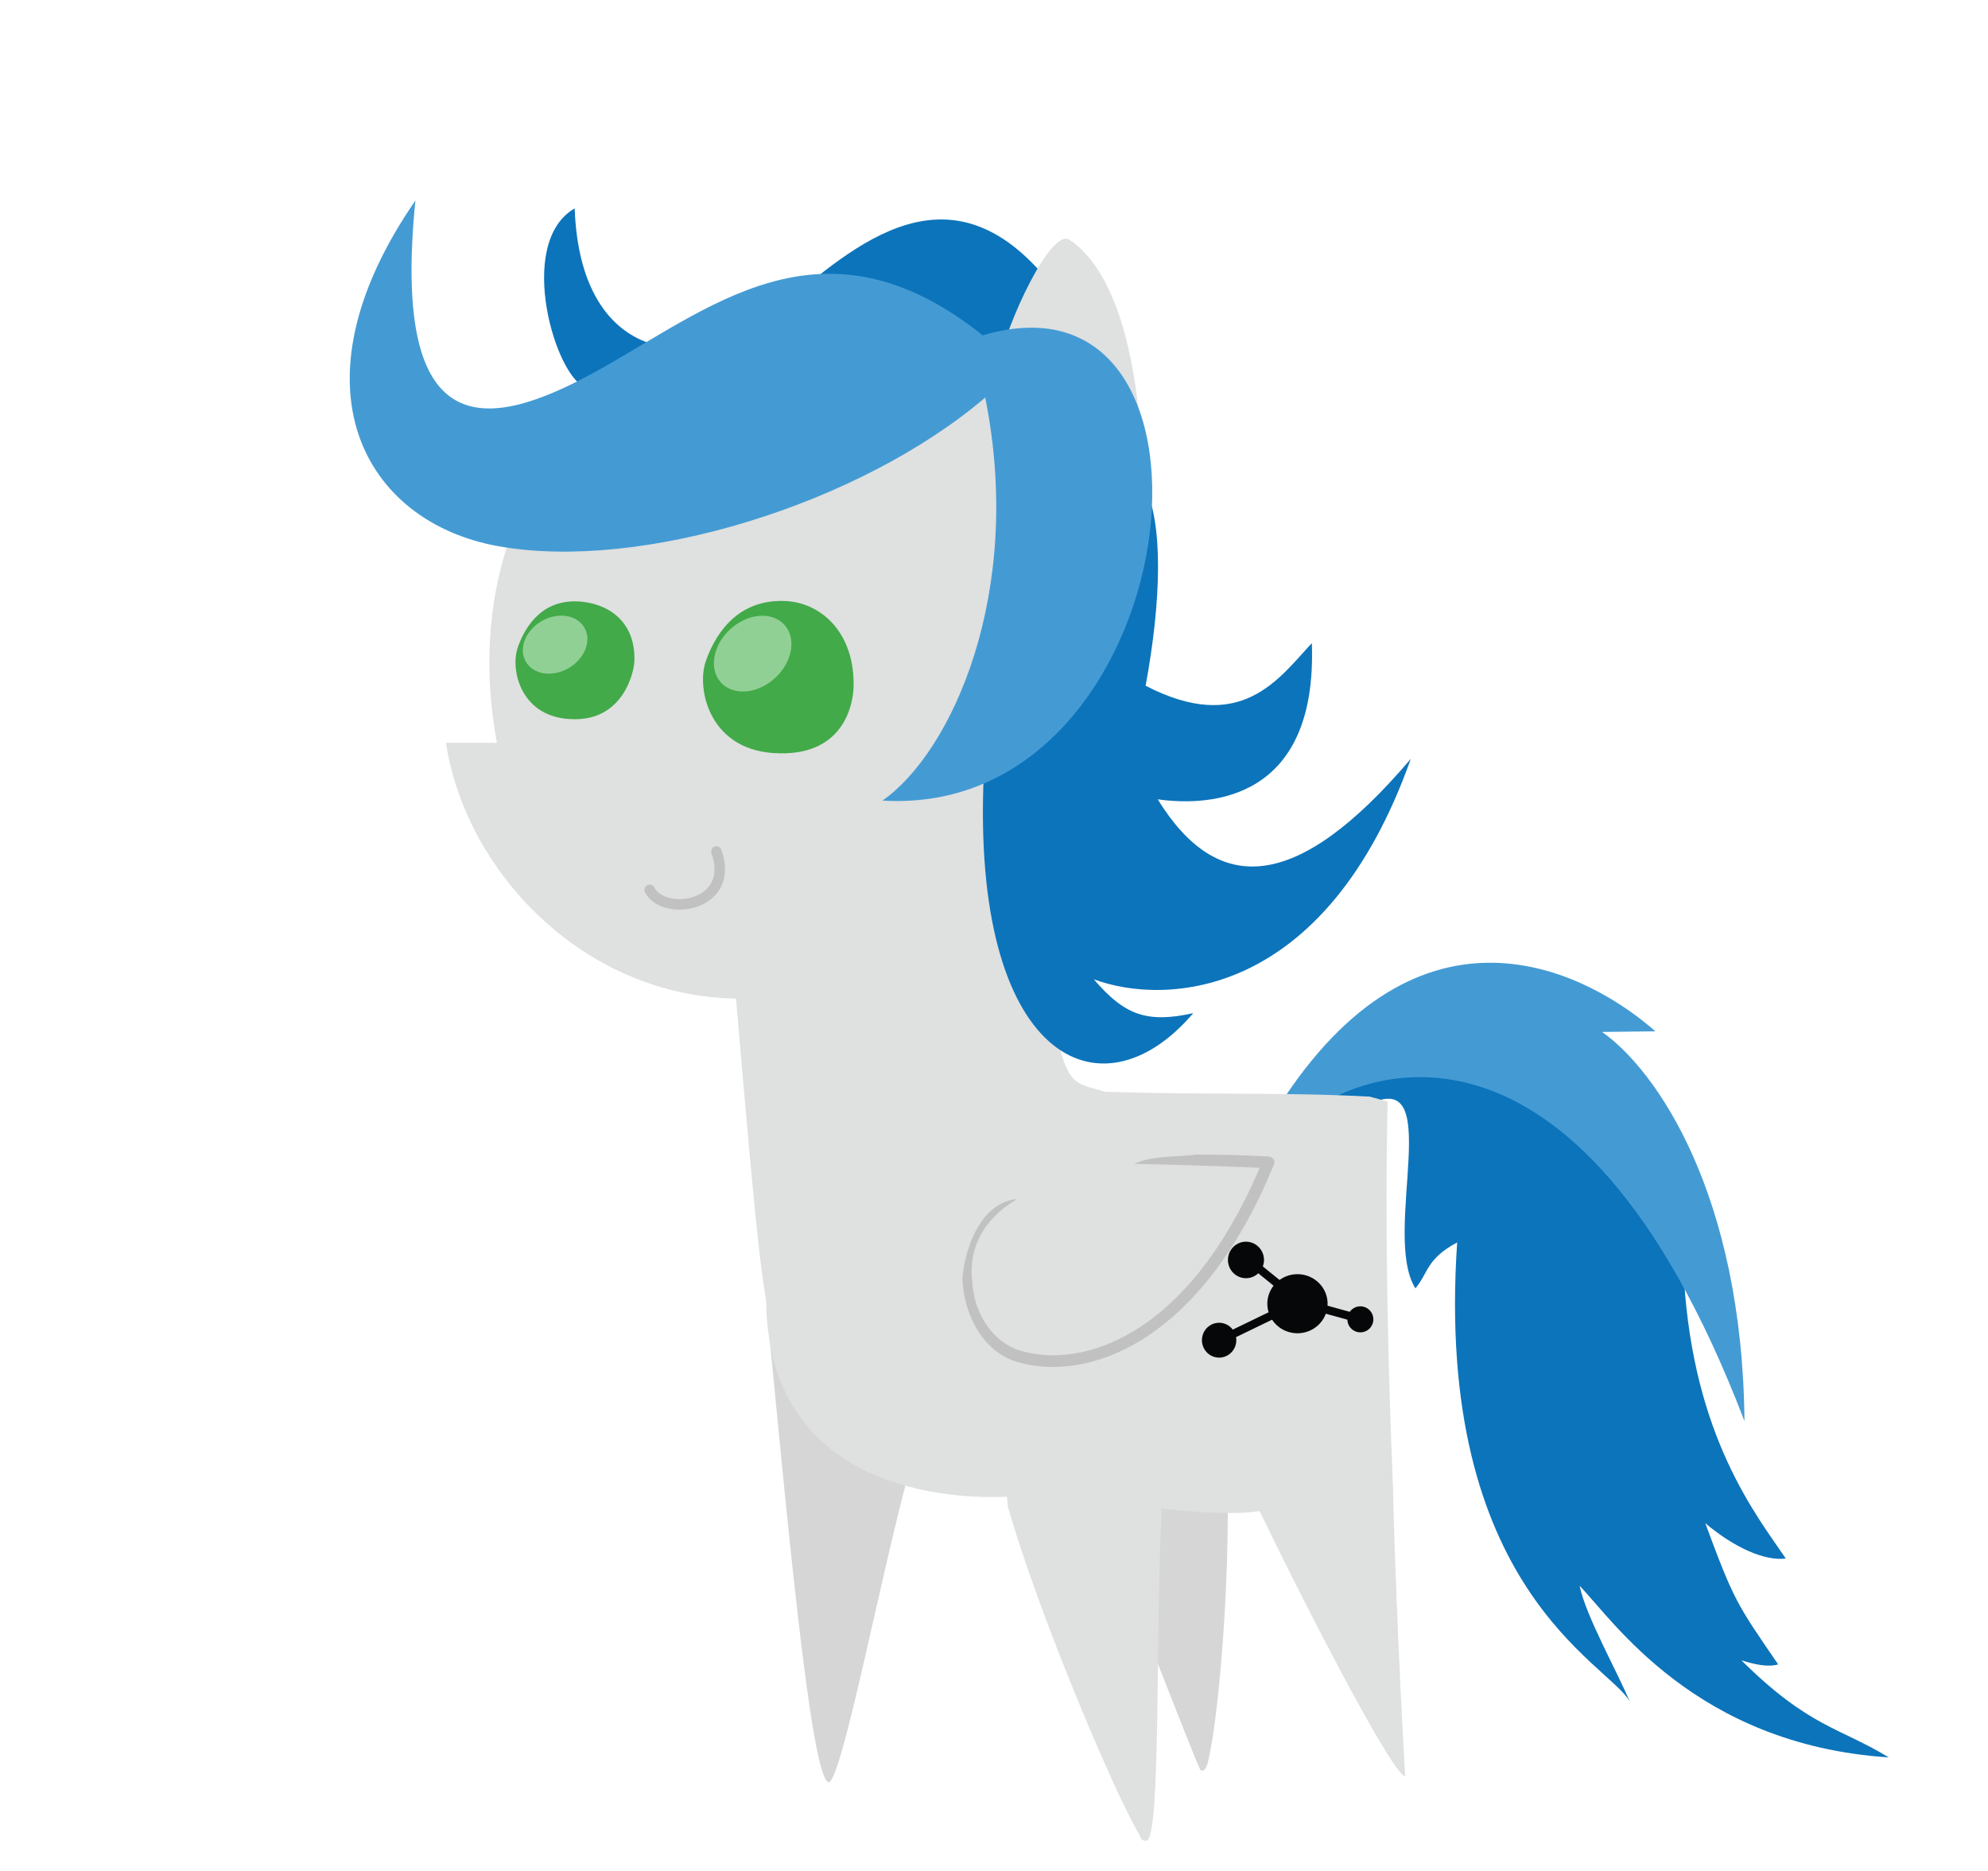 <?xml version="1.0" encoding="UTF-8" standalone="no"?>
<!-- Created with Inkscape (http://www.inkscape.org/) -->
<svg id="svg3773" xmlns:rdf="http://www.w3.org/1999/02/22-rdf-syntax-ns#" xmlns="http://www.w3.org/2000/svg" height="1600" width="1700" version="1.1" xmlns:cc="http://creativecommons.org/ns#" xmlns:dc="http://purl.org/dc/elements/1.1/">
 <g id="layer3" fill="#d6d6d7">
  <path id="path4096" d="m777.28 1259.1c-23.638 84.978-59.088 272.68-69.354 264.79-15.241-9.292-35.754-235.58-51.629-398.04z"/>
  <path id="path4098" d="m909.76 1215 3.481 15.072c30.803 72.629 110.37 280.31 113.22 283.4 2.687 2.681 5.477-2.041 6.349-6.032 13.767-56.919 23.617-243.44 11.962-286.48"/>
 </g>
 <g id="layer6">
  <path id="path3780" d="m898.21 242.5c-84.901-106.51-166.07-34.63-232.08 21.334-67.462 57.199-169.8 50.397-174.71-85.62-51.184 29.575-15.915 146.42 10 153.21 130.96-29.87 333.98 66.63 396.79-88.92z" fill="#0c74bb"/>
  <path id="path3786-9" d="m1165.7 947.14c73.81-42.563 14.793 106.95 44.643 154.64 11.286-13.372 9.165-25.066 35.714-39.286-19.959 296.07 129.4 359.88 147.5 392.5-10.333-25.091-37.41-72.811-42.77-98.816 28.214 28.777 98.728 135.85 264.33 146.72-41.948-25.697-68.016-25.552-125.97-83.023 10.923 3.397 22.422 6.135 31.428 3.485-35.848-52.324-37.62-54.175-62.352-120.75 24.988 20.942 50.456 32.386 68.903 30.245-25.8-37.9-78.8-104.1-87.1-239.2-103.3-190.14-275.5-219.94-298.6-154.31" fill="#0c74bb"/>
  <path id="path3806" d="m1097.9 939.29c122.48-184.72 263.7-104.92 317.68-57.321l-45.6 0.53c46.346 32.518 119.86 138.31 121.79 332.86-148.34-387.95-337.88-282.44-350-277.5" fill="#449bd4"/>
 </g>
 <g id="layer2">
  <path id="path3793" d="m1186.6 942.01c-2.404 109.83 0.194 222.52 4.669 331.92 0.245 26.658 4.518 145.74 10.357 245.13-11.617-1.086-94.618-164.15-124.5-226.91-12.102 2.538-41.189 2.649-83.716-2.02-5.318 98.013-0.538 280.88-12.753 283.85-2.641 0.371-5.084-0.014-6.313-5.051-17.647-27.789-84.706-183.55-112.38-280.06l-0.927-8.83c-5.476-0.521-203.52 16.055-205.88-167.07-5.329-35.611-7.784-48.007-25.777-258.98-131.99-2.3-231.79-110.3-248-218.8l43.52 0.052c-44.77-241.97 148.65-432.46 427.67-319.71 8.953-41.829 45.738-118.75 61.367-110.86 73.2 47.494 67.859 250.86 55.855 292.56 8.738 141.97-89.224 296.88-69.923 367.9 11.745 68.754 20.425 59.988 44.786 68.542 92.46 2.845 151.08 0.198 226.62 4.115z" fill="#dfe0e0"/>
  <path id="path3911-9" d="m603.5 565.6c6.178-17.978 23.665-53.599 68.059-51.619 31.119 1.388 59.755 27.746 58.336 73.893-0.389 12.644-7.029 57.288-62.87 56.34-60.15-0.467-71.713-54.787-63.526-78.614z" fill="#42aa49"/>
  <path id="path3931" d="m442.59 554.24c4.676-13.906 17.911-41.457 51.512-39.926 23.553 1.073 49.478 15.211 48.403 50.904-0.294 9.78-9.57 50.561-51.835 49.828-45.526-0.361-54.278-42.376-48.081-60.806z" fill="#42aa49"/>
  <path id="path3935" d="m555.53 760.98c11.687 23.267 73.877 14.743 57.111-32.838" stroke="#c1c1c1" stroke-linecap="round" stroke-width="9" fill="none"/>
  <path id="path3978" d="m502.4 550.8a27.927 22.287 0 1 1 -55.853 0 27.927 22.287 0 1 1 55.853 0z" transform="matrix(.887 -.535 .538 .882 -242.5 319.33)" fill="#91d095"/>
  <path id="path3938" d="m679.81 558.15a36.465 28.131 0 1 1 -72.931 0 36.465 28.131 0 1 1 72.931 0z" transform="matrix(.753 -.666 .659 .761 -208.64 562.69)" fill="#91d095"/>
  <path id="path3808" d="m1124.3 1129.3a25.759 25.254 0 1 1 -51.518 0 25.759 25.254 0 1 1 51.518 0z" transform="translate(10.959 -14.387)" fill="#050708"/>
  <path id="path3810" d="m1124.3 1129.3a25.759 25.254 0 1 1 -51.518 0 25.759 25.254 0 1 1 51.518 0z" transform="matrix(.431 0 0 0.44 689.82 631.38)" fill="#050708"/>
  <path id="path3812" d="m1162.9 1127.9-54.286-15" stroke="#050708" stroke-width="7" fill="none"/>
  <path id="path3814" d="m1124.3 1129.3a25.759 25.254 0 1 1 -51.518 0 25.759 25.254 0 1 1 51.518 0z" transform="matrix(.57 0 0 .59 416.34 479.82)" fill="#050708"/>
  <path id="path3816" d="m1042.9 1146.4 67.857-32.857" stroke="#050708" stroke-width="7" fill="none"/>
  <path id="path3820" d="m1124.3 1129.3a25.759 25.254 0 1 1 -51.518 0 25.759 25.254 0 1 1 51.518 0z" transform="matrix(.598 0 0 .618 408.54 379.57)" fill="#050708"/>
  <path id="path3822" d="m1072.8 1081.8 52.857 42.857" stroke="#050708" stroke-width="7" fill="none"/>
 </g>
 <g id="layer4">
  <path id="path3782" d="m978.02 413.96c17.258 33.103 14.854 100.91 1.627 172.47 81.85 42.3 113.85-6.23 142.15-36.43 4.8 133.28-84.8 140.17-131.8 133.57 50.934 82.464 118.6 80.59 216.43-34.643-72.9 205.44-209.51 211.39-271.04 188.57 26.021 30.436 45.13 37.782 85 28.929-79.846 93.721-190.18 38.368-179.1-204.65" fill="#0c74bb"/>
  <path id="path3777" d="m840.36 286.79c-138.24-110.36-235.04-21.21-333.11 32.21-90.33 49.21-173.03 61.95-152.03-147.5-110 159.46-43.34 275.01 70.57 295.54 122.49 22.09 309.41-35.75 416.71-127.04 33.487 166.76-28.53 303.12-87.857 344.64 262.32 15.791 314.66-465.68 85.714-397.86z" fill="#449bd4"/>
 </g>
 <g id="layer5">
  <path id="path4454" style="block-progression:tb;text-indent:0;color:#000000;text-transform:none" d="m1022.3 987.41c-10.904 1.981-36.957 0.297-52.334 7.905 28.642 0.479 89.054 2.424 107.24 3.376-62.49 146.48-153.25 171.67-204.47 156.44-23.364-6.948-39.514-31.02-41.263-58.152-5.061-40.652 22.171-61.865 38.206-71.579-37.072 3.65-47.204 57.169-46.568 70.449 1.951 30.264 18.134 60.355 46.781 68.875 58.052 17.264 155.77-13.414 219.5-168.84 0.597-1.471 0.438-3.227-0.414-4.566s-2.375-2.227-3.961-2.309c-23.446-1.185-43.971-1.739-62.719-1.594z" fill="#c1c1c1"/>
 </g>
</svg>
